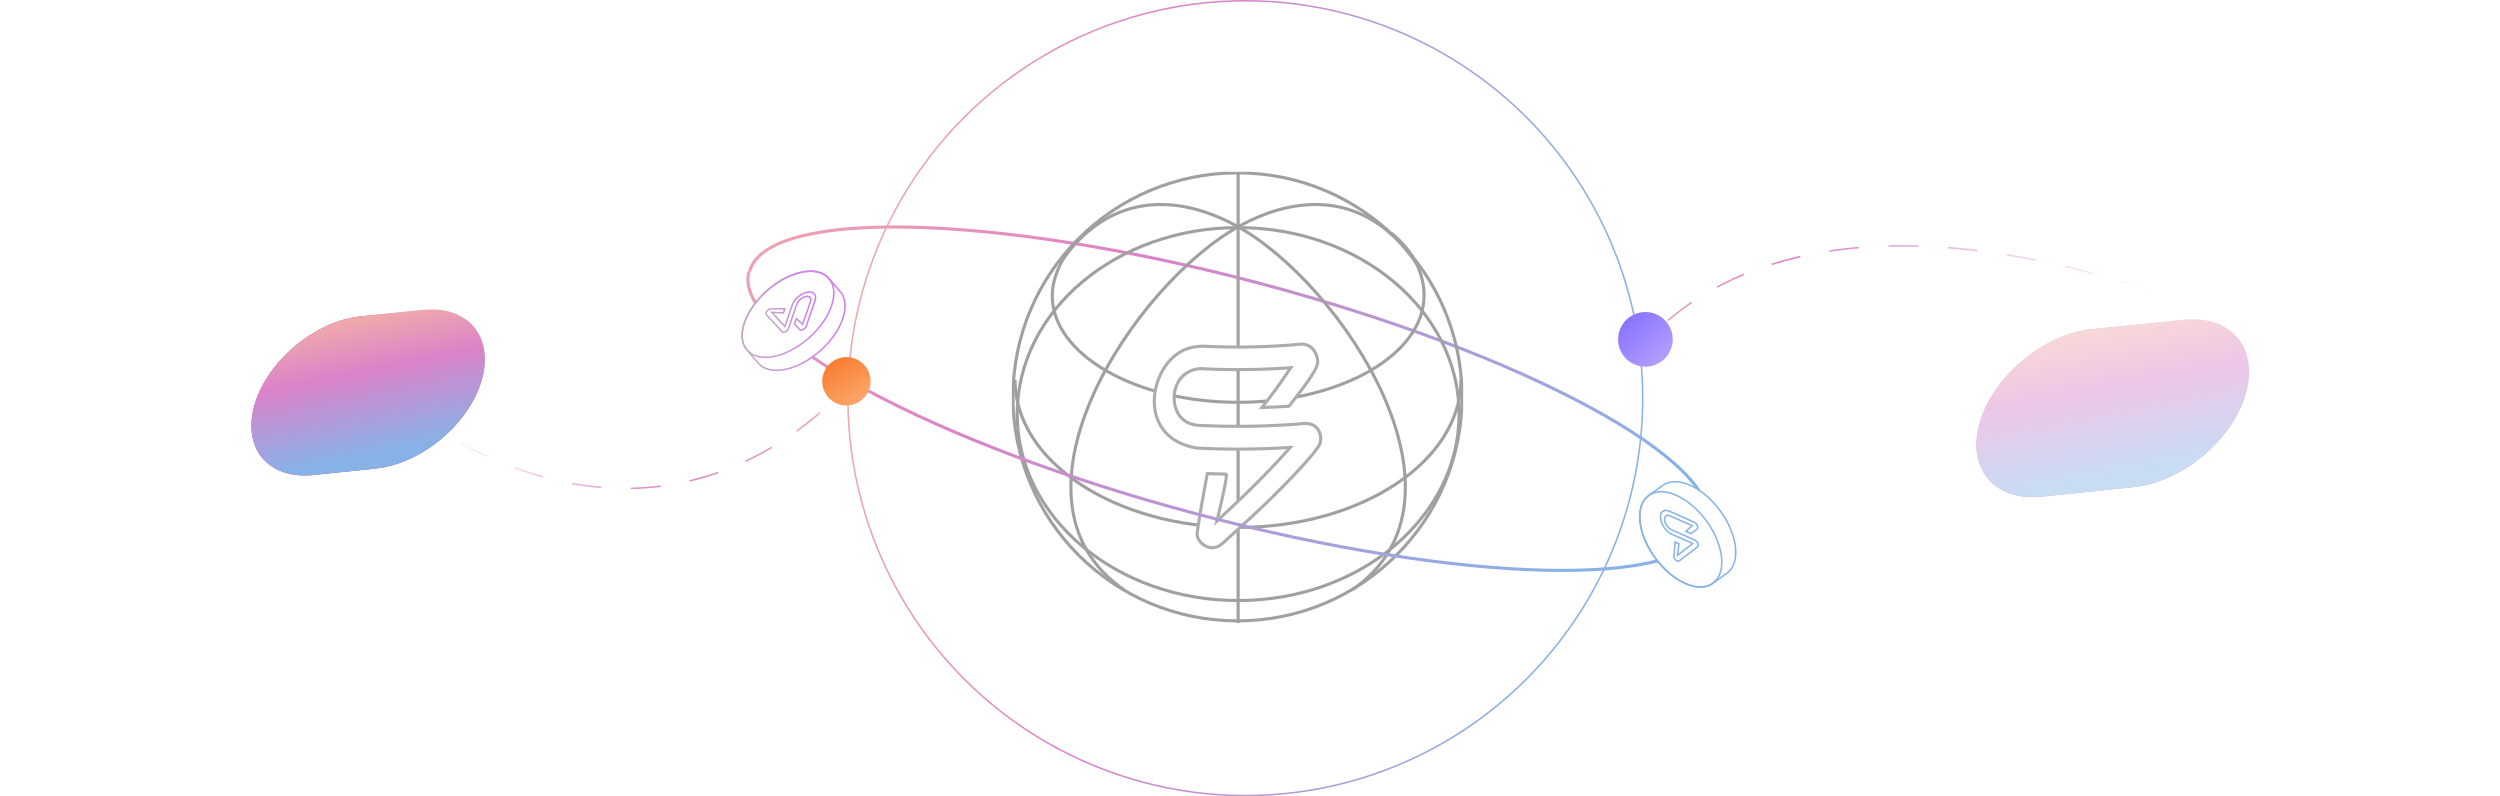 <svg width="1601" height="510" viewBox="0 0 1601 510" fill="none" xmlns="http://www.w3.org/2000/svg">
<path d="M1093.78 336.717C1104.61 295.879 975.993 226.335 806.501 181.387C637.009 136.438 490.83 133.106 480 173.944" stroke="url(#paint0_linear_2563_5462)" stroke-width="2"/>
<g clip-path="url(#clip0_2563_5462)">
<path fill-rule="evenodd" clip-rule="evenodd" d="M792.514 110.706C713.102 110.706 648.708 174.922 648.708 254.161C648.708 333.4 713.102 397.616 792.514 397.616C871.926 397.616 936.293 333.393 936.293 254.161C936.293 174.929 871.969 110.706 792.514 110.706Z" stroke="#A0A0A0" stroke-width="2" stroke-miterlimit="10"/>
<path fill-rule="evenodd" clip-rule="evenodd" d="M792.897 145.765C714.794 145.765 651.426 199.215 651.426 265.181C651.426 331.148 714.794 384.591 792.897 384.591C871 384.591 934.389 331.127 934.389 265.181C934.389 199.236 871.049 145.765 792.897 145.765Z" stroke="#A0A0A0" stroke-width="2" stroke-miterlimit="10"/>
<path d="M650.018 243.367C650.018 295.468 713.98 337.756 792.819 337.756C871.658 337.756 935.571 295.461 935.571 243.367" stroke="#A0A0A0" stroke-width="2" stroke-miterlimit="10"/>
<path d="M686.33 157.908C678.963 166.803 673.86 178.826 673.86 189.296C673.86 227.016 727.115 257.642 792.897 257.642C858.679 257.642 911.962 227.023 911.962 189.296C911.962 174.639 904.765 160.477 891.099 149.365" stroke="#A0A0A0" stroke-width="2" stroke-miterlimit="10"/>
<path d="M792.896 110.706V399M678.637 169.006C707.858 125.193 750.894 122.461 791.46 144.452C859.025 181.029 950.623 319.507 865.833 377.799M907.198 168.999C877.963 125.193 834.92 122.453 794.368 144.445C726.796 181.029 635.212 319.507 719.917 377.799" stroke="#A0A0A0" stroke-width="2" stroke-miterlimit="10"/>
<path d="M843.873 231.4C843.894 233.624 843.915 236.992 825.444 260.134C819.719 260.522 813.951 260.797 808.183 260.974C815.536 251.591 819.16 246.586 826.633 235.46C807.426 236.893 787.674 237.055 768.799 236.074C750.441 237.196 747.518 260.056 757.688 268.697C760.83 271.366 764.128 271.916 766.775 272.354C789.316 273.526 813.01 273.201 835.805 271.175C845.501 271.069 846.612 280.339 845.395 283.883C843.717 288.782 827.178 305.895 822.153 311.028C809.422 324.011 797.461 334.812 782.316 348.487C775.232 354.375 766.634 347.541 766.591 342.077C766.591 342.034 767.674 332.292 773.166 303.304C777.136 303.46 781.135 303.566 785.154 303.622C786.046 303.951 784.098 313.988 779.309 333.732C799.047 315.355 810.512 304.18 826.308 286.516C806.357 287.85 785.954 287.949 766.407 286.933C729.337 280.762 734.999 238.997 754.723 226.084C760.54 222.279 765.813 221.947 770.045 221.679C790.767 222.759 812.599 222.385 833.456 220.359C841.184 220.281 843.845 227.913 843.873 231.407" fill="white"/>
<path d="M843.873 231.4C843.894 233.624 843.915 236.992 825.444 260.134C819.719 260.522 813.951 260.797 808.183 260.974C815.536 251.591 819.16 246.586 826.633 235.46C807.426 236.893 787.674 237.055 768.799 236.074C750.441 237.196 747.518 260.056 757.688 268.697C760.83 271.366 764.128 271.916 766.775 272.354C789.316 273.526 813.01 273.201 835.805 271.175C845.501 271.069 846.612 280.339 845.395 283.883C843.717 288.782 827.178 305.895 822.153 311.028C809.422 324.011 797.461 334.812 782.316 348.487C775.232 354.375 766.634 347.541 766.591 342.077C766.591 342.034 767.674 332.292 773.166 303.304C777.136 303.46 781.135 303.566 785.154 303.622C786.046 303.951 784.098 313.988 779.309 333.732C799.047 315.355 810.512 304.18 826.308 286.516C806.357 287.85 785.954 287.949 766.407 286.933C729.337 280.762 734.999 238.997 754.723 226.084C760.54 222.279 765.813 221.947 770.045 221.679C790.767 222.759 812.599 222.385 833.456 220.359C841.184 220.281 843.845 227.913 843.873 231.407" stroke="#ACACAC" stroke-width="2" stroke-miterlimit="10"/>
</g>
<g opacity="0.46" filter="url(#filter0_f_2563_5462)">
<path d="M1339.58 210.835C1308.85 214.013 1276.79 240.591 1267.97 270.198V270.198C1259.15 299.806 1276.91 321.231 1307.64 318.053L1366.44 311.972C1397.17 308.794 1429.23 282.217 1438.05 252.609V252.609C1446.87 223.002 1429.11 201.576 1398.38 204.754L1339.58 210.835Z" fill="url(#paint1_linear_2563_5462)"/>
<path d="M1339.58 210.835C1308.85 214.013 1276.79 240.591 1267.97 270.198V270.198C1259.15 299.806 1276.91 321.231 1307.64 318.053L1366.44 311.972C1397.17 308.794 1429.23 282.217 1438.05 252.609V252.609C1446.87 223.002 1429.11 201.576 1398.38 204.754L1339.58 210.835Z" fill="url(#paint2_linear_2563_5462)"/>
</g>
<g filter="url(#filter1_f_2563_5462)">
<path d="M231.03 202.566C201.898 205.579 171.503 230.776 163.141 258.845V258.845C154.779 286.913 171.617 307.225 200.749 304.212L240.504 300.101C269.637 297.088 300.032 271.892 308.394 243.823V243.823C316.756 215.754 299.918 195.442 270.785 198.455L231.03 202.566Z" fill="url(#paint3_linear_2563_5462)"/>
<path d="M231.03 202.566C201.898 205.579 171.503 230.776 163.141 258.845V258.845C154.779 286.913 171.617 307.225 200.749 304.212L240.504 300.101C269.637 297.088 300.032 271.892 308.394 243.823V243.823C316.756 215.754 299.918 195.442 270.785 198.455L231.03 202.566Z" fill="url(#paint4_linear_2563_5462)"/>
</g>
<circle cx="797.5" cy="255" r="254.5" stroke="url(#paint5_linear_2563_5462)"/>
<path d="M262.684 263.971C379.377 344.636 477.004 315.334 542.32 248.207" stroke="url(#paint6_linear_2563_5462)" stroke-dasharray="19 19"/>
<circle cx="1053.72" cy="217.319" r="17.5" transform="rotate(-42.379 1053.72 217.319)" fill="url(#paint7_linear_2563_5462)"/>
<path d="M1377.22 186.12C1189.27 124.779 1094.63 174.365 1054.63 218.308" stroke="url(#paint8_linear_2563_5462)" stroke-dasharray="19 19"/>
<path d="M1093.39 336.718C1082.56 377.557 936.383 374.224 766.891 329.276C597.4 284.327 468.779 214.783 479.609 173.945" stroke="url(#paint9_linear_2563_5462)" stroke-width="2"/>
<path d="M539.243 188.125L528.798 176.321C521.632 172.288 506.189 172.031 487.541 189.578C472.622 203.615 474.472 217.524 477.262 222.723L489.545 235.777C504.225 239.378 516.958 232.754 531.187 218.248C542.571 206.643 541.301 193.331 539.243 188.125Z" fill="white"/>
<path fill-rule="evenodd" clip-rule="evenodd" d="M541.102 192.622L540.837 192.672C540.842 192.699 540.847 192.726 540.851 192.754L540.864 192.83C540.883 192.93 540.901 193.032 540.918 193.134C540.931 193.217 540.944 193.302 540.956 193.387C540.971 193.488 540.986 193.591 540.999 193.694L541.007 193.753C541.01 193.772 541.013 193.791 541.015 193.81C541.018 193.838 541.021 193.867 541.024 193.895L541.031 193.968C541.041 194.055 541.051 194.144 541.059 194.232C541.068 194.328 541.076 194.424 541.083 194.521C541.09 194.611 541.097 194.701 541.103 194.791L541.107 194.849L541.111 194.909C541.113 194.943 541.115 194.977 541.116 195.012L541.119 195.092C541.123 195.176 541.127 195.261 541.129 195.346C541.133 195.45 541.135 195.554 541.136 195.659L541.137 195.699C541.138 195.77 541.139 195.842 541.139 195.914L541.14 195.961L541.14 196.004C541.14 196.017 541.14 196.03 541.139 196.043C541.138 196.061 541.138 196.08 541.137 196.098C541.135 196.441 541.126 196.748 541.111 197.04L541.109 197.054L541.109 197.059C541.093 197.347 541.069 197.655 541.035 198.002C541.033 198.02 541.032 198.039 541.03 198.057C541.029 198.071 541.029 198.084 541.027 198.098L541.025 198.119L541.02 198.155C540.989 198.444 540.952 198.746 540.907 199.054C540.905 199.07 540.903 199.085 540.901 199.1L540.897 199.133C540.895 199.149 540.892 199.165 540.889 199.182C540.885 199.202 540.881 199.222 540.878 199.243C540.824 199.6 540.773 199.899 540.718 200.186C540.664 200.465 540.601 200.763 540.518 201.124C540.513 201.145 540.509 201.166 540.505 201.186C540.501 201.204 540.498 201.221 540.494 201.239L540.483 201.279L540.47 201.33C540.392 201.66 540.314 201.967 540.232 202.269L540.225 202.299L540.221 202.314C540.216 202.33 540.211 202.347 540.206 202.363C540.2 202.383 540.194 202.402 540.189 202.421C540.11 202.706 540.023 203.001 539.932 203.296C539.925 203.317 539.919 203.337 539.913 203.358C539.908 203.376 539.904 203.394 539.898 203.412L539.888 203.442L539.875 203.48C539.784 203.769 539.699 204.027 539.615 204.27C539.585 204.359 539.554 204.448 539.522 204.537C539.516 204.555 539.509 204.574 539.502 204.592C539.494 204.613 539.486 204.634 539.478 204.655C539.342 205.038 539.216 205.374 539.094 205.683L539.09 205.694L539.089 205.697L539.081 205.716C538.957 206.032 538.818 206.368 538.657 206.743C538.648 206.763 538.64 206.783 538.632 206.804C538.625 206.822 538.617 206.84 538.61 206.858L538.596 206.887L538.578 206.927C538.43 207.267 538.271 207.619 538.104 207.973L538.081 208.023L538.063 208.064L538.04 208.111C538.03 208.13 538.021 208.149 538.012 208.168C537.83 208.549 537.656 208.901 537.479 209.245L537.466 209.273L537.456 209.292L537.434 209.333L537.407 209.383C537.191 209.8 536.988 210.179 536.786 210.542L537.02 210.678L536.779 210.554L536.771 210.568L536.77 210.57C536.557 210.951 536.327 211.349 536.085 211.753L536.065 211.789L536.045 211.822L536.034 211.841C535.814 212.206 535.58 212.581 535.32 212.988L535.289 213.038L535.263 213.08L535.249 213.101L535.228 213.132C535.006 213.475 534.766 213.837 534.513 214.207L534.478 214.259L534.448 214.305L534.421 214.342L534.39 214.386C534.15 214.734 533.903 215.084 533.654 215.427L533.623 215.47L533.598 215.505L533.562 215.553L533.523 215.605C533.256 215.969 533.007 216.301 532.762 216.619L532.744 216.643L532.733 216.657L532.704 216.694L532.669 216.738C532.38 217.111 532.107 217.455 531.836 217.788L531.822 217.805L531.809 217.821C531.531 218.162 531.235 218.514 530.905 218.899L530.869 218.941L530.838 218.978L530.827 218.991L530.807 219.013C530.416 219.467 530.02 219.912 529.628 220.338C529.379 220.609 529.113 220.892 528.79 221.229L528.739 221.283L528.623 221.404C528.343 221.693 528.063 221.978 527.788 222.251L527.758 222.281L527.733 222.307L527.7 222.339L527.659 222.378C527.289 222.744 526.914 223.106 526.545 223.452L526.462 223.53L526.409 223.579C526.033 223.929 525.652 224.277 525.276 224.61L525.239 224.643L525.21 224.67L525.15 224.722L525.092 224.772C524.847 224.988 524.6 225.202 524.351 225.414L524.298 225.46L524.238 225.511C523.977 225.732 523.701 225.962 523.394 226.212L523.349 226.25L523.305 226.286L523.264 226.318L523.217 226.356C522.83 226.669 522.441 226.976 522.061 227.268L522.022 227.299L521.992 227.323L521.941 227.362L521.887 227.401C521.518 227.683 521.182 227.935 520.858 228.172L520.84 228.185L520.829 228.193L520.787 228.223L520.741 228.256C520.467 228.455 520.177 228.661 519.879 228.87L519.819 228.913L519.759 228.956L519.725 228.979L519.686 229.005C519.375 229.22 519.064 229.432 518.761 229.633L518.725 229.657L518.697 229.677L518.638 229.715L518.576 229.755C518.288 229.945 517.999 230.131 517.718 230.309L517.663 230.345L517.609 230.38L517.589 230.392L517.563 230.408C517.256 230.601 516.942 230.794 516.6 230.999L516.551 231.029L516.506 231.057L516.448 231.091L516.388 231.126C516.006 231.352 515.67 231.548 515.351 231.728L515.338 231.735L515.317 231.747C515.002 231.924 514.668 232.107 514.295 232.307L514.232 232.341L514.174 232.373L514.14 232.39L514.099 232.412C513.755 232.593 513.403 232.775 513.052 232.95L513.004 232.975L512.963 232.995L512.908 233.022L512.848 233.051C512.451 233.247 512.095 233.417 511.762 233.572L511.741 233.582L511.715 233.593L511.679 233.609C511.347 233.762 511.008 233.914 510.641 234.072L510.581 234.098L510.527 234.123L510.501 234.134L510.467 234.148C510.129 234.292 509.773 234.438 509.41 234.583L509.357 234.604L509.311 234.623L509.254 234.644L509.192 234.668C508.805 234.82 508.462 234.949 508.144 235.063L508.126 235.071L508.101 235.079L508.068 235.09C507.753 235.203 507.426 235.316 507.067 235.434L507.001 235.457C506.981 235.464 506.961 235.471 506.942 235.477L506.907 235.488L506.864 235.501C506.528 235.61 506.189 235.715 505.855 235.814L505.812 235.827L505.78 235.837C505.76 235.843 505.74 235.848 505.72 235.853L505.654 235.872C505.326 235.966 505.007 236.054 504.707 236.132L504.658 236.145L504.611 236.158L504.59 236.163C504.272 236.245 503.939 236.324 503.571 236.407L503.511 236.422L503.459 236.434L503.402 236.446L503.339 236.459C502.966 236.54 502.658 236.603 502.37 236.657L502.3 236.67L502.27 236.675L502.227 236.682C501.908 236.741 501.575 236.796 501.236 236.847C501.216 236.85 501.196 236.854 501.176 236.857C501.159 236.86 501.142 236.863 501.125 236.865L501.103 236.868L501.068 236.873C500.744 236.919 500.407 236.962 500.064 237C500.047 237.002 500.029 237.004 500.011 237.006L499.971 237.011C499.956 237.013 499.942 237.014 499.927 237.015C499.909 237.017 499.89 237.018 499.871 237.02C499.499 237.058 499.159 237.087 498.833 237.108L498.8 237.11L498.784 237.112L498.748 237.113C498.731 237.113 498.714 237.114 498.697 237.115C498.3 237.138 497.944 237.152 497.609 237.157L497.596 237.157L497.579 237.157L497.573 237.157C497.162 237.163 496.759 237.158 496.371 237.143C496.168 237.135 495.956 237.124 495.74 237.109C495.7 237.107 495.662 237.103 495.624 237.1L495.529 237.092C495.392 237.082 495.256 237.071 495.121 237.058L495.095 237.055L495.08 237.054C495.053 237.052 495.026 237.048 495 237.045L494.924 237.036C494.774 237.02 494.626 237.003 494.479 236.983C494.417 236.975 494.355 236.966 494.293 236.957L494.245 236.95C494.112 236.931 493.981 236.911 493.85 236.889L493.789 236.88C493.77 236.877 493.752 236.875 493.733 236.871C493.717 236.868 493.701 236.865 493.685 236.862C493.666 236.858 493.648 236.854 493.629 236.851C493.447 236.819 493.269 236.784 493.092 236.746L493.029 236.733C493.001 236.728 492.975 236.723 492.948 236.717C492.732 236.669 492.514 236.617 492.299 236.56L492.27 236.554L492.256 236.55L492.232 236.543C492.217 236.539 492.203 236.534 492.188 236.53C491.869 236.444 491.588 236.361 491.328 236.275C491.069 236.189 490.8 236.09 490.507 235.974C490.493 235.968 490.479 235.963 490.464 235.958L490.434 235.947L490.407 235.935C490.202 235.851 489.991 235.76 489.78 235.662C489.749 235.647 489.718 235.632 489.687 235.617L489.642 235.595C489.457 235.507 489.278 235.417 489.11 235.327L489.064 235.303L489.016 235.278C488.83 235.177 488.643 235.068 488.443 234.946C488.41 234.925 488.376 234.904 488.343 234.883L488.312 234.864C488.133 234.751 487.97 234.644 487.815 234.535L487.78 234.512L487.75 234.491C487.586 234.375 487.417 234.248 487.232 234.102C487.194 234.072 487.157 234.042 487.111 234.004C486.938 233.864 486.786 233.734 486.646 233.608L486.625 233.59L486.612 233.579C486.469 233.449 486.317 233.303 486.15 233.133C486.113 233.096 486.077 233.059 486.041 233.022C485.869 232.843 485.731 232.692 485.605 232.546L479.785 225.785L479.904 225.631L479.898 225.626V225.626L479.775 225.774L479.407 225.346L479.476 225.267L479.434 225.231C479.415 225.214 479.396 225.197 479.378 225.18L479.32 225.246L478.832 224.679L478.848 224.663L478.836 224.651L478.824 224.639L478.809 224.652L478.45 224.235L478.452 224.233C476.998 222.569 476.031 220.518 475.577 218.137C474.929 214.736 475.344 210.853 476.809 206.596C481.962 191.623 498.67 177.095 514.053 174.21C521.419 172.828 527.384 174.301 530.848 178.356L530.848 178.355L531.1 178.648L531.092 178.654L531.123 178.692L531.154 178.73L531.164 178.722L531.962 179.648L531.85 179.72L531.863 179.741L531.871 179.753L531.988 179.679L532.288 180.028L532.103 180.138L532.117 180.164L532.312 180.055L538.029 186.697C538.136 186.82 538.243 186.95 538.356 187.094C538.377 187.121 538.397 187.147 538.416 187.174L538.458 187.229C538.528 187.321 538.599 187.414 538.666 187.508C538.694 187.547 538.721 187.586 538.748 187.625L538.78 187.672C538.841 187.76 538.901 187.847 538.96 187.937C538.997 187.995 539.034 188.054 539.073 188.115C539.128 188.203 539.183 188.292 539.236 188.381L539.266 188.43C539.275 188.445 539.285 188.46 539.293 188.475L539.303 188.493C539.31 188.507 539.317 188.521 539.325 188.534C539.454 188.76 539.576 188.988 539.686 189.211L539.718 189.278L539.739 189.322C539.864 189.582 539.971 189.821 540.066 190.056L540.073 190.071L540.084 190.099C540.089 190.114 540.094 190.128 540.1 190.142C540.164 190.304 540.228 190.475 540.29 190.651C540.31 190.708 540.33 190.766 540.349 190.823C540.409 191 540.464 191.178 540.515 191.35C540.519 191.365 540.524 191.38 540.529 191.395L540.539 191.427L540.543 191.442L540.544 191.446C540.596 191.63 540.646 191.82 540.692 192.011C540.699 192.037 540.705 192.064 540.71 192.091L540.725 192.156C540.758 192.301 540.791 192.446 540.82 192.593L540.829 192.635L540.836 192.666L541.102 192.622Z" stroke="url(#paint10_linear_2563_5462)"/>
<path fill-rule="evenodd" clip-rule="evenodd" d="M533.686 184.432C533.245 182.119 532.308 180.08 530.882 178.397C527.386 174.266 521.367 172.758 513.931 174.153C506.496 175.547 498.535 179.676 491.516 185.779C484.498 191.882 479.261 199.229 476.77 206.466C475.294 210.754 474.888 214.699 475.528 218.062C475.969 220.374 476.905 222.412 478.33 224.095C481.826 228.226 487.847 229.733 495.282 228.339C502.718 226.944 510.677 222.815 517.696 216.712C524.716 210.609 529.953 203.263 532.444 196.025C533.92 191.737 534.327 187.794 533.686 184.432V184.432Z" stroke="url(#paint11_linear_2563_5462)"/>
<path d="M516.268 209.001L521.936 192.533C523.22 188.804 521.002 186.383 516.992 187.135C512.982 187.887 508.677 191.531 507.394 195.26L502.786 208.649L502.617 209.141L502.369 208.869L494.672 200.447L494.279 200.02L494.992 200.055L501.629 200.377C501.665 200.377 501.7 200.355 501.715 200.343C501.73 200.331 501.751 200.311 501.761 200.283L502.626 197.769L493.428 197.818C492.569 197.986 491.641 198.607 491.06 199.404C490.869 199.666 490.728 199.93 490.639 200.188C490.459 200.712 490.508 201.164 490.782 201.461L500.809 212.434C501.225 212.889 502.081 212.887 502.988 212.427C503.89 211.972 504.651 211.159 504.926 210.361L510.311 194.713C511.082 192.471 513.663 190.283 516.064 189.833C518.464 189.383 519.791 190.838 519.019 193.08L514.129 207.289L513.97 207.751L513.718 207.513L510.027 204.048L508.852 207.462L512.152 211.074C512.57 211.529 513.424 211.527 514.331 211.067C515.233 210.612 515.994 209.799 516.268 209.001" stroke="url(#paint12_linear_2563_5462)"/>
<path d="M1066.36 309.768L1053.67 319.122C1049.02 325.901 1047.39 341.26 1063.21 361.394C1075.86 377.502 1089.88 376.896 1095.31 374.579L1109.4 363.505C1114.29 349.203 1108.83 335.932 1095.65 320.47C1085.1 308.099 1071.73 308.181 1066.36 309.768Z" fill="white"/>
<path fill-rule="evenodd" clip-rule="evenodd" d="M1071 308.314L1071.03 308.583C1071.06 308.58 1071.09 308.578 1071.11 308.576L1071.19 308.569C1071.29 308.56 1071.39 308.551 1071.5 308.543C1071.58 308.537 1071.67 308.532 1071.75 308.527C1071.86 308.521 1071.96 308.516 1072.06 308.512L1072.12 308.509C1072.14 308.508 1072.16 308.507 1072.18 308.506C1072.21 308.505 1072.24 308.505 1072.27 308.505L1072.34 308.504C1072.43 308.502 1072.52 308.5 1072.6 308.5C1072.7 308.5 1072.8 308.5 1072.89 308.501C1072.98 308.502 1073.07 308.504 1073.17 308.506L1073.22 308.507L1073.28 308.508C1073.32 308.509 1073.35 308.511 1073.39 308.513L1073.47 308.517C1073.55 308.52 1073.64 308.524 1073.72 308.529C1073.82 308.535 1073.93 308.542 1074.03 308.55L1074.07 308.553C1074.14 308.558 1074.22 308.564 1074.29 308.57L1074.33 308.573L1074.38 308.577C1074.39 308.578 1074.4 308.58 1074.42 308.581C1074.43 308.584 1074.45 308.586 1074.47 308.588C1074.81 308.621 1075.12 308.657 1075.41 308.698L1075.42 308.701L1075.42 308.702C1075.71 308.743 1076.01 308.794 1076.36 308.859C1076.38 308.863 1076.39 308.866 1076.41 308.869C1076.43 308.871 1076.44 308.873 1076.45 308.875L1076.47 308.88L1076.51 308.888C1076.79 308.944 1077.09 309.008 1077.39 309.08C1077.41 309.084 1077.42 309.087 1077.44 309.09L1077.47 309.097C1077.49 309.101 1077.5 309.105 1077.52 309.11C1077.54 309.115 1077.56 309.121 1077.58 309.125C1077.93 309.212 1078.22 309.289 1078.5 309.369C1078.78 309.447 1079.07 309.537 1079.42 309.652C1079.44 309.658 1079.46 309.664 1079.48 309.67C1079.5 309.675 1079.52 309.68 1079.53 309.686L1079.57 309.7L1079.62 309.717C1079.94 309.824 1080.24 309.929 1080.54 310.038L1080.56 310.048L1080.58 310.053C1080.6 310.059 1080.61 310.066 1080.63 310.072C1080.65 310.08 1080.67 310.087 1080.68 310.095C1080.96 310.199 1081.25 310.311 1081.53 310.429C1081.55 310.437 1081.57 310.445 1081.59 310.452C1081.61 310.459 1081.63 310.465 1081.64 310.473L1081.67 310.485L1081.71 310.501C1081.99 310.618 1082.24 310.725 1082.47 310.831C1082.56 310.869 1082.65 310.908 1082.73 310.947C1082.75 310.955 1082.77 310.964 1082.78 310.972C1082.81 310.982 1082.83 310.992 1082.85 311.001C1083.21 311.171 1083.54 311.326 1083.84 311.475L1083.85 311.48L1083.85 311.482L1083.87 311.491C1084.17 311.643 1084.49 311.811 1084.85 312.005C1084.87 312.015 1084.89 312.025 1084.91 312.035C1084.93 312.044 1084.95 312.053 1084.96 312.062L1084.99 312.078L1085.03 312.1C1085.35 312.277 1085.69 312.468 1086.03 312.665L1086.08 312.692L1086.11 312.714L1086.16 312.741C1086.18 312.752 1086.2 312.763 1086.21 312.774C1086.58 312.989 1086.91 313.194 1087.24 313.4L1087.27 313.416L1087.28 313.427L1087.32 313.453L1087.37 313.484C1087.77 313.737 1088.13 313.973 1088.47 314.206L1088.63 313.985L1088.48 314.214L1088.49 314.223L1088.5 314.225C1088.86 314.47 1089.23 314.735 1089.61 315.012L1089.65 315.035L1089.68 315.058L1089.7 315.071C1090.04 315.322 1090.39 315.588 1090.78 315.884L1090.82 315.919L1090.86 315.948L1090.88 315.965L1090.91 315.988C1091.23 316.24 1091.57 316.511 1091.92 316.796L1091.97 316.835L1092.01 316.869L1092.04 316.899L1092.09 316.934C1092.41 317.204 1092.74 317.482 1093.06 317.76L1093.1 317.794L1093.13 317.823L1093.18 317.863L1093.22 317.907C1093.56 318.205 1093.87 318.482 1094.17 318.755L1094.19 318.774L1094.2 318.786L1094.24 318.819L1094.28 318.857C1094.62 319.179 1094.94 319.481 1095.25 319.781L1095.26 319.796L1095.28 319.811C1095.59 320.118 1095.92 320.444 1096.27 320.806L1096.31 320.846L1096.34 320.88L1096.36 320.893L1096.38 320.914C1096.79 321.345 1097.2 321.779 1097.59 322.207C1097.84 322.478 1098.1 322.769 1098.4 323.121L1098.45 323.176L1098.56 323.303C1098.83 323.607 1099.09 323.911 1099.33 324.209L1099.36 324.242L1099.38 324.269L1099.41 324.305L1099.45 324.349C1099.78 324.751 1100.11 325.156 1100.42 325.554L1100.49 325.644L1100.53 325.7C1100.85 326.106 1101.16 326.517 1101.46 326.921L1101.49 326.961L1101.51 326.992L1101.56 327.056L1101.6 327.119C1101.8 327.382 1101.99 327.647 1102.18 327.913L1102.22 327.971L1102.26 328.035C1102.46 328.315 1102.67 328.61 1102.89 328.938L1102.92 328.987L1102.95 329.033L1102.98 329.077L1103.01 329.128C1103.29 329.54 1103.56 329.955 1103.82 330.359L1103.85 330.401L1103.87 330.434L1103.9 330.488L1103.94 330.545C1104.19 330.937 1104.41 331.295 1104.61 331.639L1104.63 331.657L1104.63 331.669L1104.66 331.714L1104.69 331.763C1104.86 332.053 1105.04 332.36 1105.22 332.675L1105.26 332.739L1105.3 332.802L1105.32 332.839L1105.34 332.879C1105.53 333.208 1105.71 333.537 1105.88 333.857L1105.9 333.895L1105.92 333.924L1105.95 333.987L1105.99 334.052C1106.15 334.356 1106.31 334.66 1106.46 334.956L1106.49 335.014L1106.52 335.071L1106.54 335.092L1106.55 335.119C1106.71 335.441 1106.88 335.772 1107.05 336.13L1107.08 336.182L1107.1 336.23L1107.13 336.29L1107.16 336.353C1107.35 336.753 1107.52 337.105 1107.67 337.44L1107.67 337.453L1107.68 337.476C1107.83 337.804 1107.98 338.153 1108.15 338.543L1108.18 338.609L1108.2 338.67L1108.22 338.704L1108.24 338.747C1108.39 339.106 1108.54 339.473 1108.68 339.839L1108.7 339.888L1108.72 339.93L1108.74 339.988L1108.76 340.051C1108.92 340.464 1109.06 340.832 1109.18 341.178L1109.19 341.2L1109.2 341.227L1109.21 341.264C1109.34 341.608 1109.46 341.96 1109.58 342.339L1109.6 342.401L1109.62 342.457L1109.63 342.484L1109.64 342.519C1109.76 342.869 1109.87 343.236 1109.98 343.611L1110 343.665L1110.01 343.713L1110.03 343.771L1110.05 343.835C1110.16 344.235 1110.26 344.588 1110.35 344.914L1110.35 344.933L1110.36 344.958L1110.37 344.993C1110.45 345.316 1110.54 345.652 1110.62 346.02L1110.64 346.088C1110.64 346.108 1110.65 346.129 1110.65 346.148L1110.66 346.184L1110.67 346.228C1110.75 346.573 1110.82 346.92 1110.89 347.261L1110.9 347.305L1110.91 347.338C1110.91 347.359 1110.92 347.379 1110.92 347.4L1110.93 347.467C1111 347.802 1111.06 348.127 1111.11 348.433L1111.12 348.483L1111.12 348.531L1111.13 348.552C1111.18 348.876 1111.23 349.215 1111.28 349.589L1111.29 349.65L1111.3 349.703L1111.3 349.761L1111.31 349.825C1111.36 350.204 1111.39 350.516 1111.42 350.808L1111.43 350.878L1111.43 350.908L1111.43 350.952C1111.46 351.274 1111.49 351.612 1111.51 351.954C1111.51 351.974 1111.51 351.994 1111.51 352.015C1111.52 352.032 1111.52 352.049 1111.52 352.066L1111.52 352.088L1111.52 352.123C1111.54 352.45 1111.55 352.79 1111.56 353.134C1111.56 353.152 1111.56 353.17 1111.56 353.188L1111.56 353.229C1111.56 353.243 1111.56 353.258 1111.56 353.272C1111.56 353.291 1111.56 353.31 1111.56 353.329C1111.57 353.702 1111.56 354.044 1111.56 354.371L1111.56 354.404L1111.56 354.419L1111.55 354.455C1111.55 354.472 1111.55 354.489 1111.55 354.506C1111.54 354.904 1111.52 355.26 1111.5 355.594L1111.5 355.607L1111.49 355.624L1111.49 355.629C1111.46 356.039 1111.42 356.441 1111.37 356.825C1111.35 357.027 1111.32 357.238 1111.28 357.452C1111.28 357.49 1111.27 357.528 1111.26 357.566L1111.25 357.66C1111.22 357.795 1111.2 357.93 1111.18 358.064L1111.17 358.089L1111.17 358.103C1111.16 358.13 1111.16 358.157 1111.15 358.183L1111.14 358.258C1111.11 358.405 1111.08 358.552 1111.05 358.696C1111.03 358.758 1111.02 358.818 1111 358.879L1110.99 358.927C1110.96 359.057 1110.93 359.186 1110.9 359.314L1110.88 359.374C1110.88 359.392 1110.87 359.411 1110.87 359.429C1110.86 359.445 1110.86 359.461 1110.85 359.476C1110.85 359.494 1110.84 359.513 1110.84 359.531C1110.79 359.709 1110.74 359.884 1110.69 360.057L1110.67 360.119C1110.66 360.145 1110.65 360.171 1110.64 360.198C1110.58 360.408 1110.51 360.621 1110.43 360.83L1110.42 360.858L1110.42 360.872L1110.41 360.895C1110.4 360.909 1110.4 360.923 1110.39 360.938C1110.28 361.248 1110.17 361.52 1110.06 361.772C1109.95 362.022 1109.83 362.281 1109.69 362.563C1109.68 362.576 1109.67 362.59 1109.67 362.604L1109.65 362.633L1109.64 362.659C1109.54 362.855 1109.43 363.057 1109.31 363.259C1109.29 363.289 1109.28 363.318 1109.26 363.348L1109.23 363.391C1109.13 363.567 1109.02 363.737 1108.92 363.897L1108.89 363.94L1108.86 363.986C1108.74 364.162 1108.62 364.339 1108.48 364.527C1108.46 364.558 1108.43 364.59 1108.41 364.621L1108.39 364.65C1108.26 364.819 1108.14 364.971 1108.01 365.116L1107.99 365.148L1107.97 365.177C1107.83 365.33 1107.69 365.487 1107.53 365.658C1107.5 365.693 1107.46 365.728 1107.42 365.77C1107.27 365.93 1107.13 366.07 1106.99 366.198L1106.97 366.218L1106.96 366.229C1106.81 366.36 1106.65 366.498 1106.47 366.65C1106.43 366.683 1106.39 366.716 1106.35 366.749C1106.16 366.904 1105.99 367.028 1105.84 367.14L1098.59 372.337L1098.44 372.204L1098.44 372.21V372.21L1098.57 372.345L1098.11 372.674L1098.04 372.598L1098 372.637C1097.98 372.654 1097.97 372.671 1097.95 372.688L1098.01 372.751L1097.4 373.187L1097.38 373.17L1097.37 373.181L1097.36 373.192L1097.37 373.207L1096.92 373.528L1096.92 373.526C1095.13 374.826 1093.01 375.608 1090.59 375.848C1087.15 376.191 1083.32 375.432 1079.21 373.595C1064.75 367.131 1051.77 349.198 1050.26 333.62C1049.54 326.159 1051.54 320.349 1055.88 317.26L1055.88 317.259L1056.2 317.034L1056.2 317.043L1056.24 317.015L1056.28 316.987L1056.28 316.977L1057.27 316.265L1057.33 316.382L1057.35 316.371L1057.37 316.364L1057.3 316.241L1057.68 315.973L1057.77 316.168L1057.8 316.156L1057.71 315.952L1064.83 310.848C1064.96 310.753 1065.1 310.658 1065.25 310.558C1065.28 310.54 1065.31 310.522 1065.34 310.505L1065.4 310.468C1065.5 310.406 1065.59 310.344 1065.69 310.286C1065.74 310.261 1065.78 310.238 1065.82 310.215L1065.87 310.187C1065.96 310.134 1066.05 310.082 1066.15 310.031C1066.21 309.999 1066.27 309.967 1066.34 309.934C1066.43 309.887 1066.52 309.841 1066.61 309.795L1066.67 309.77C1066.68 309.762 1066.7 309.754 1066.71 309.747L1066.73 309.739C1066.75 309.733 1066.76 309.727 1066.77 309.721C1067.01 309.612 1067.25 309.511 1067.48 309.421L1067.55 309.395L1067.6 309.378C1067.87 309.277 1068.11 309.191 1068.36 309.117L1068.37 309.112L1068.4 309.104C1068.42 309.1 1068.43 309.096 1068.45 309.092C1068.61 309.042 1068.79 308.994 1068.97 308.948C1069.03 308.933 1069.09 308.918 1069.15 308.904C1069.33 308.86 1069.51 308.821 1069.69 308.786C1069.7 308.783 1069.72 308.779 1069.73 308.776L1069.76 308.769L1069.78 308.766L1069.78 308.765C1069.97 308.729 1070.17 308.697 1070.36 308.668C1070.39 308.664 1070.41 308.66 1070.44 308.657L1070.51 308.648C1070.65 308.628 1070.8 308.609 1070.95 308.592L1070.99 308.587L1071.02 308.583L1071 308.314Z" stroke="url(#paint13_linear_2563_5462)"/>
<path fill-rule="evenodd" clip-rule="evenodd" d="M1062.19 314.973C1059.84 315.206 1057.73 315.958 1055.93 317.229C1051.5 320.344 1049.47 326.206 1050.19 333.736C1050.92 341.265 1054.33 349.562 1059.78 357.095C1065.24 364.628 1072.09 370.498 1079.08 373.622C1083.22 375.473 1087.11 376.229 1090.51 375.89C1092.86 375.657 1094.97 374.906 1096.77 373.636C1101.2 370.521 1103.23 364.657 1102.51 357.129C1101.78 349.598 1098.37 341.303 1092.92 333.77C1087.46 326.235 1080.61 320.365 1073.62 317.241C1069.49 315.39 1065.59 314.634 1062.19 314.973V314.973Z" stroke="url(#paint14_linear_2563_5462)"/>
<path d="M1085.11 334.505L1069.21 327.396C1065.61 325.786 1063 327.779 1063.4 331.841C1063.79 335.902 1067.03 340.513 1070.64 342.123L1083.56 347.903L1084.04 348.115L1083.74 348.338L1074.67 355.256L1074.21 355.609L1074.31 354.902L1075.22 348.32C1075.22 348.284 1075.2 348.247 1075.19 348.231C1075.18 348.215 1075.16 348.192 1075.14 348.18L1072.71 347.095L1071.94 356.261C1072.03 357.132 1072.57 358.111 1073.31 358.761C1073.55 358.974 1073.8 359.138 1074.05 359.25C1074.56 359.476 1075.02 359.467 1075.34 359.22L1087.16 350.208C1087.65 349.835 1087.72 348.982 1087.34 348.037C1086.97 347.099 1086.23 346.268 1085.46 345.924L1070.35 339.169C1068.19 338.201 1066.23 335.436 1066 333.005C1065.77 330.574 1067.33 329.382 1069.5 330.35L1083.22 336.484L1083.66 336.683L1083.4 336.914L1079.62 340.282L1082.92 341.756L1086.81 338.789C1087.3 338.413 1087.37 337.563 1087 336.619C1086.62 335.68 1085.88 334.85 1085.11 334.505" stroke="url(#paint15_linear_2563_5462)"/>
<circle cx="542.059" cy="244.185" r="15.5" transform="rotate(-33.453 542.059 244.185)" fill="url(#paint16_linear_2563_5462)"/>
<defs>
<filter id="filter0_f_2563_5462" x="1105.71" y="44.442" width="494.601" height="433.924" filterUnits="userSpaceOnUse" color-interpolation-filters="sRGB">
<feFlood flood-opacity="0" result="BackgroundImageFix"/>
<feBlend mode="normal" in="SourceGraphic" in2="BackgroundImageFix" result="shape"/>
<feGaussianBlur stdDeviation="80" result="effect1_foregroundBlur_2563_5462"/>
</filter>
<filter id="filter1_f_2563_5462" x="0.997" y="38.159" width="469.541" height="426.35" filterUnits="userSpaceOnUse" color-interpolation-filters="sRGB">
<feFlood flood-opacity="0" result="BackgroundImageFix"/>
<feBlend mode="normal" in="SourceGraphic" in2="BackgroundImageFix" result="shape"/>
<feGaussianBlur stdDeviation="80" result="effect1_foregroundBlur_2563_5462"/>
</filter>
<linearGradient id="paint0_linear_2563_5462" x1="467.332" y1="91.44" x2="856.34" y2="505.07" gradientUnits="userSpaceOnUse">
<stop stop-color="#77C2F1"/>
<stop offset="0" stop-color="#F2AEA7"/>
<stop offset="0.414" stop-color="#DB82C9"/>
<stop offset="1" stop-color="#87B2E7"/>
</linearGradient>
<linearGradient id="paint1_linear_2563_5462" x1="1245.35" y1="324.574" x2="1332.57" y2="168.357" gradientUnits="userSpaceOnUse">
<stop stop-color="#DA4088"/>
<stop offset="0.812" stop-color="#6F4AAA"/>
<stop offset="1" stop-color="#484EB7" stop-opacity="0"/>
<stop offset="1" stop-color="#B5357E" stop-opacity="0"/>
</linearGradient>
<linearGradient id="paint2_linear_2563_5462" x1="1295.4" y1="216.552" x2="1313.72" y2="311.948" gradientUnits="userSpaceOnUse">
<stop stop-color="#77C2F1"/>
<stop offset="0" stop-color="#F2AEA7"/>
<stop offset="0.414" stop-color="#DB82C9"/>
<stop offset="1" stop-color="#87B2E7"/>
</linearGradient>
<linearGradient id="paint3_linear_2563_5462" x1="142.317" y1="310.331" x2="233.008" y2="170.379" gradientUnits="userSpaceOnUse">
<stop stop-color="#DA4088"/>
<stop offset="0.812" stop-color="#6F4AAA"/>
<stop offset="1" stop-color="#484EB7" stop-opacity="0"/>
<stop offset="1" stop-color="#B5357E" stop-opacity="0"/>
</linearGradient>
<linearGradient id="paint4_linear_2563_5462" x1="188.034" y1="208.101" x2="206.136" y2="297.947" gradientUnits="userSpaceOnUse">
<stop stop-color="#77C2F1"/>
<stop offset="0" stop-color="#F2AEA7"/>
<stop offset="0.414" stop-color="#DB82C9"/>
<stop offset="1" stop-color="#87B2E7"/>
</linearGradient>
<linearGradient id="paint5_linear_2563_5462" x1="548.135" y1="35.417" x2="1036.33" y2="108.2" gradientUnits="userSpaceOnUse">
<stop stop-color="#77C2F1"/>
<stop offset="0" stop-color="#F2AEA7"/>
<stop offset="0.414" stop-color="#DB82C9"/>
<stop offset="1" stop-color="#87B2E7"/>
</linearGradient>
<linearGradient id="paint6_linear_2563_5462" x1="545" y1="258" x2="284.365" y2="239.136" gradientUnits="userSpaceOnUse">
<stop stop-color="#77C2F1"/>
<stop offset="0" stop-color="#F2AEA7"/>
<stop offset="0.414" stop-color="#DB82C9"/>
<stop offset="1" stop-color="#DB82C9" stop-opacity="0"/>
</linearGradient>
<linearGradient id="paint7_linear_2563_5462" x1="1053.72" y1="199.819" x2="1053.72" y2="234.819" gradientUnits="userSpaceOnUse">
<stop stop-color="#8B73FF"/>
<stop offset="1" stop-color="#B29EFF"/>
</linearGradient>
<linearGradient id="paint8_linear_2563_5462" x1="1012" y1="233.5" x2="1374.37" y2="153.086" gradientUnits="userSpaceOnUse">
<stop stop-color="#77C2F1"/>
<stop offset="0" stop-color="#F2AEA7"/>
<stop offset="0.414" stop-color="#DB82C9"/>
<stop offset="1" stop-color="#DB82C9" stop-opacity="0"/>
</linearGradient>
<linearGradient id="paint9_linear_2563_5462" x1="466.944" y1="91.443" x2="855.952" y2="505.073" gradientUnits="userSpaceOnUse">
<stop stop-color="#77C2F1"/>
<stop offset="0" stop-color="#F2AEA7"/>
<stop offset="0.414" stop-color="#DB82C9"/>
<stop offset="1" stop-color="#87B2E7"/>
</linearGradient>
<linearGradient id="paint10_linear_2563_5462" x1="542.305" y1="198.939" x2="474.385" y2="211.878" gradientUnits="userSpaceOnUse">
<stop stop-color="#D07BF6"/>
<stop offset="1" stop-color="#C6AAC6"/>
</linearGradient>
<linearGradient id="paint11_linear_2563_5462" x1="535.759" y1="195.311" x2="473.455" y2="207.18" gradientUnits="userSpaceOnUse">
<stop stop-color="#D07BF6"/>
<stop offset="1" stop-color="#C6AAC6"/>
</linearGradient>
<linearGradient id="paint12_linear_2563_5462" x1="523.731" y1="197.634" x2="491.097" y2="203.851" gradientUnits="userSpaceOnUse">
<stop stop-color="#D07BF6"/>
<stop offset="1" stop-color="#C6AAC6"/>
</linearGradient>
<linearGradient id="paint13_linear_2563_5462" x1="1077.4" y1="307.677" x2="1084.25" y2="376.479" gradientUnits="userSpaceOnUse">
<stop stop-color="#88B3E8"/>
<stop offset="1" stop-color="#88B3E8"/>
</linearGradient>
<linearGradient id="paint14_linear_2563_5462" x1="1073.21" y1="313.876" x2="1079.49" y2="376.988" gradientUnits="userSpaceOnUse">
<stop stop-color="#88B3E8"/>
<stop offset="1" stop-color="#88B3E8"/>
</linearGradient>
<linearGradient id="paint15_linear_2563_5462" x1="1074.45" y1="326.062" x2="1077.74" y2="359.119" gradientUnits="userSpaceOnUse">
<stop stop-color="#88B3E8"/>
<stop offset="1" stop-color="#88B3E8"/>
</linearGradient>
<linearGradient id="paint16_linear_2563_5462" x1="542.059" y1="228.685" x2="542.059" y2="259.685" gradientUnits="userSpaceOnUse">
<stop stop-color="#F87D30"/>
<stop offset="1" stop-color="#FCA66B"/>
</linearGradient>
<clipPath id="clip0_2563_5462">
<rect width="289" height="289" fill="white" transform="translate(648 110)"/>
</clipPath>
</defs>
</svg>
